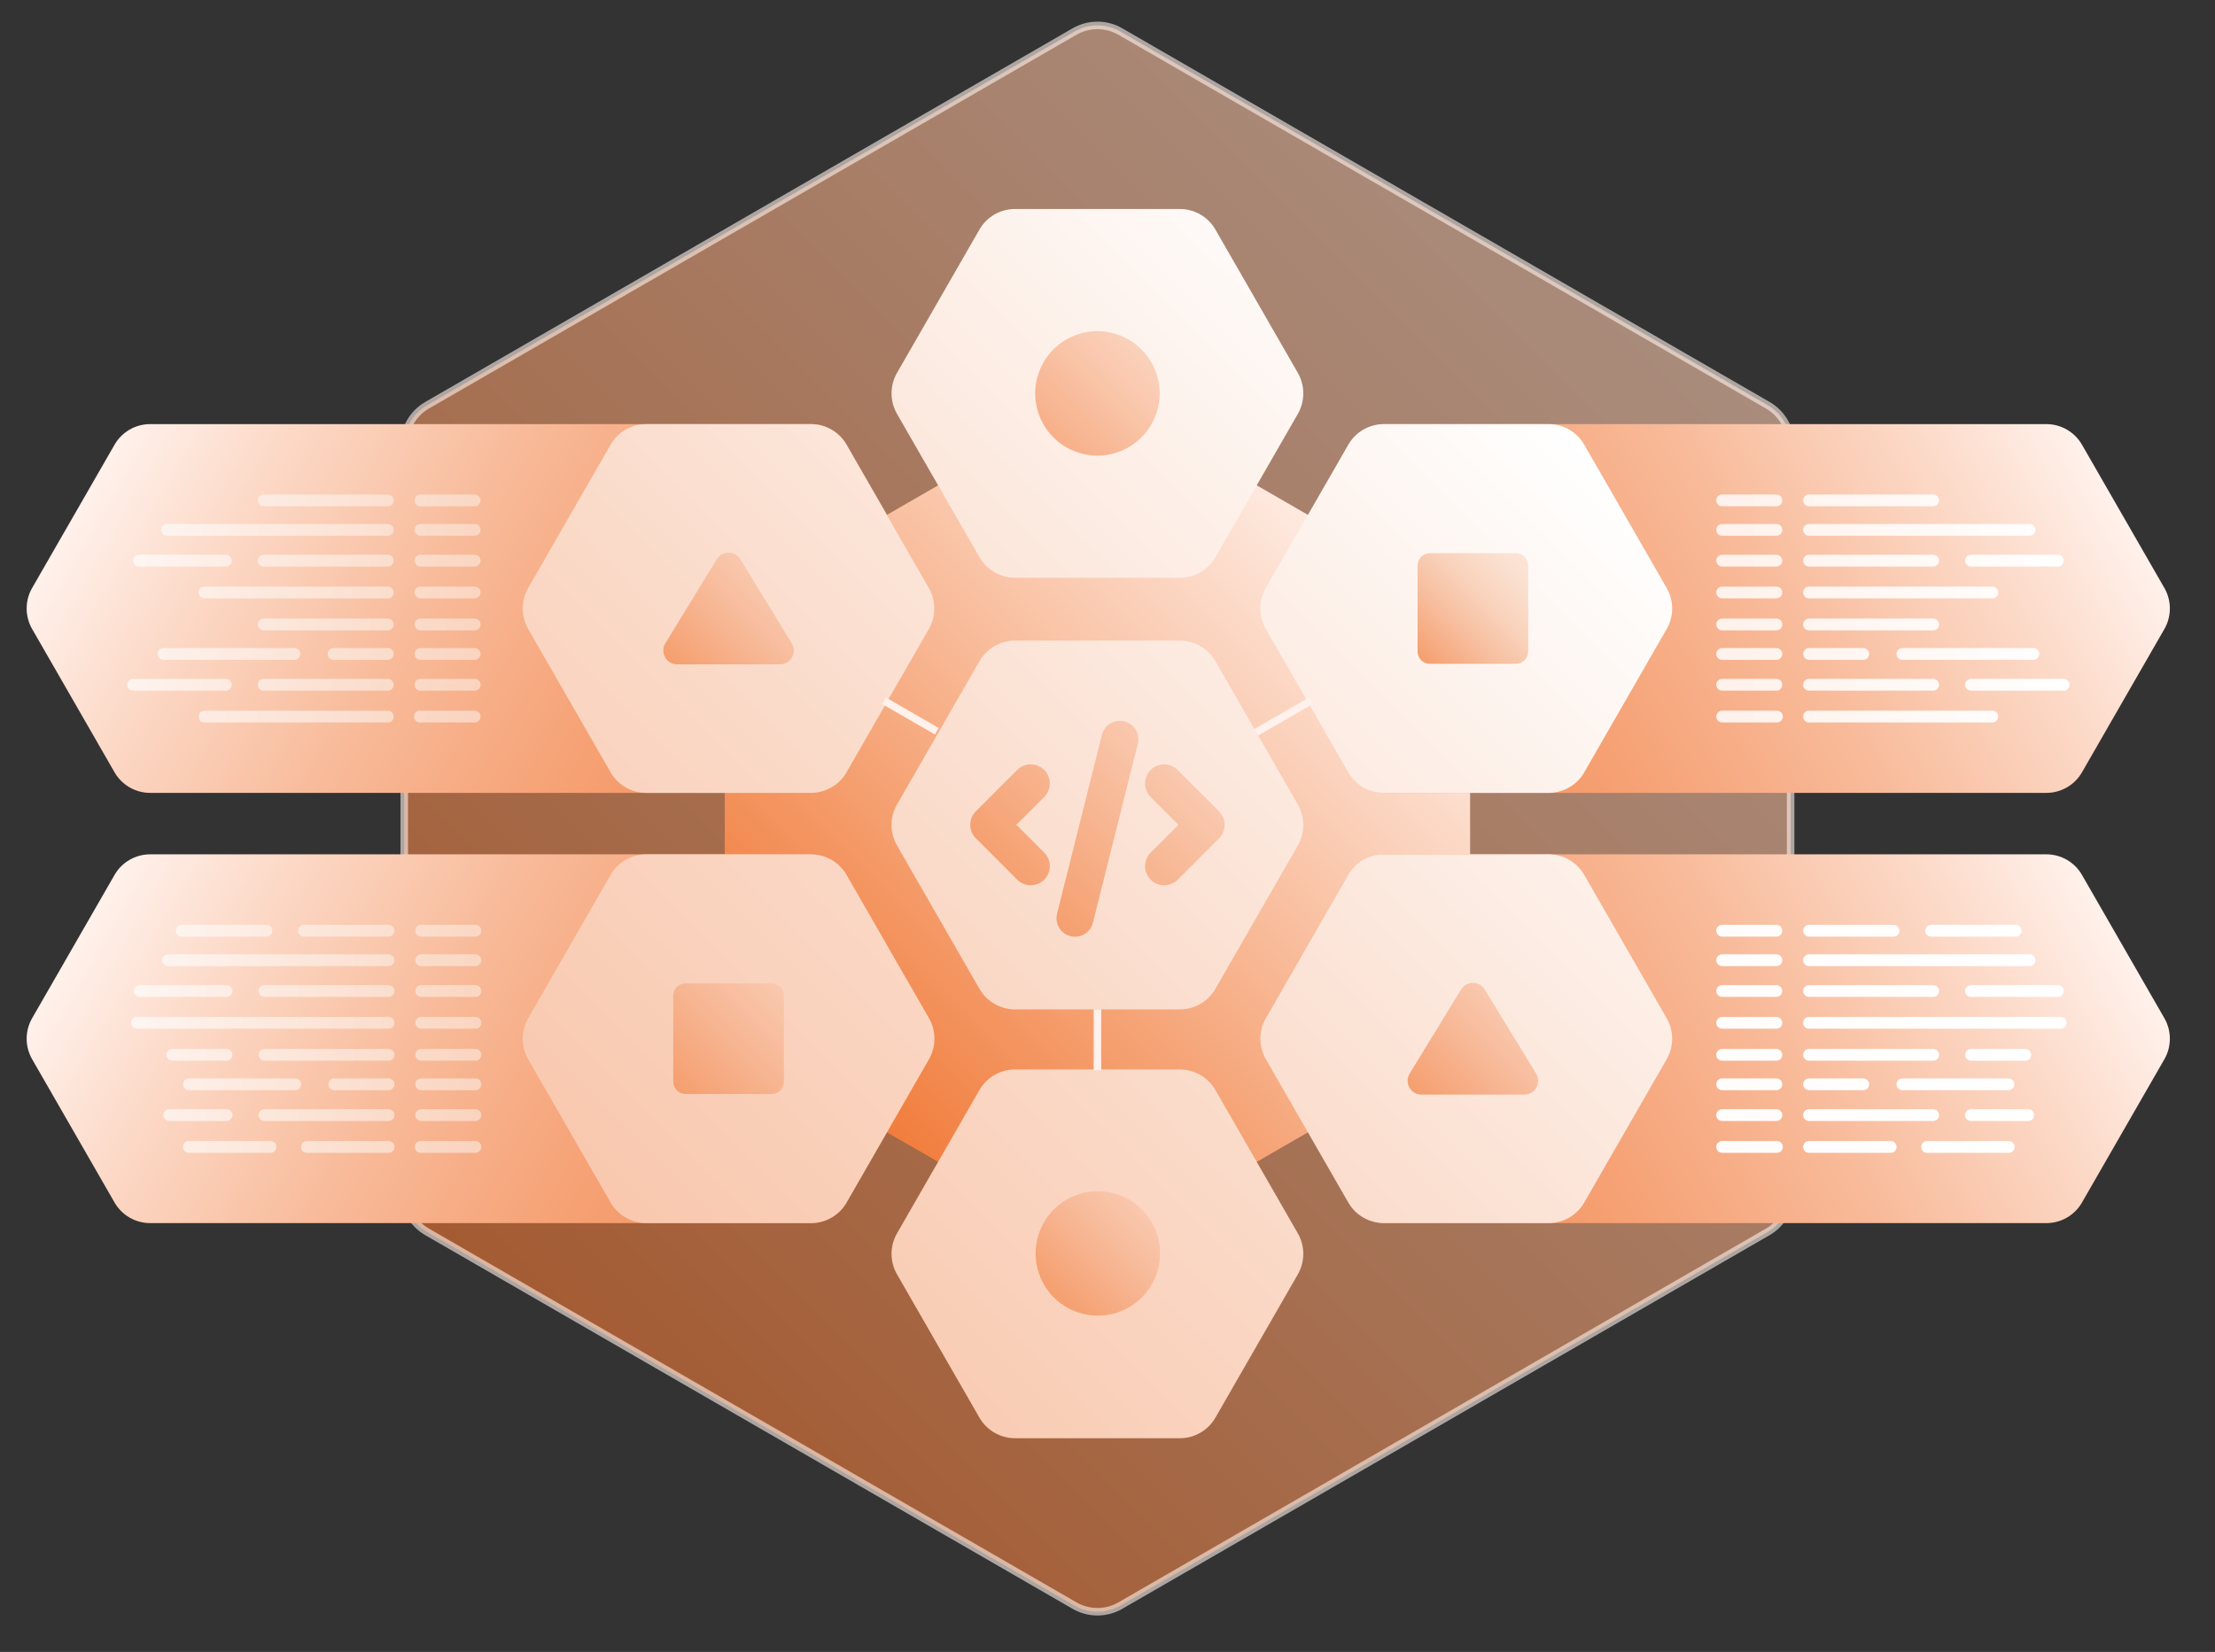 <svg viewBox="0 0 1177 878" fill="none" xmlns="http://www.w3.org/2000/svg">
<rect x="0" y="0" width="1177" height="878" fill="#333333" stroke="none"/>
<path opacity="0.6" d="M951.5 633.7V236.44C951.5 227.75 946.86 219.72 939.34 215.38L595.31 16.76C587.79 12.42 578.51 12.42 570.99 16.76L226.96 215.38C219.44 219.72 214.8 227.75 214.8 236.44V633.69C214.8 642.38 219.44 650.41 226.96 654.75L570.99 853.38C578.51 857.72 587.79 857.72 595.31 853.38L939.34 654.75C946.86 650.41 951.5 642.38 951.5 633.69V633.7Z" fill="url(#paint0_linear_1_2)" stroke="#FFF1EB" stroke-width="4" stroke-miterlimit="10"/>
<path d="M781.18 552.08V323.42L583.15 209.08L385.12 323.42V552.08L583.15 666.42L781.18 552.08Z" fill="url(#paint1_linear_1_2)"/>
<path d="M617.52 279.87C617.52 279.87 617.52 279.89 617.51 279.89V279.87H617.52Z" fill="#2D5D81"/>
<path d="M617.52 138.29L617.53 138.31V138.29H617.52Z" fill="#2D5D81"/>
<path d="M617.52 737.21C617.52 737.21 617.52 737.23 617.51 737.23V737.21H617.52Z" fill="#2D5D81"/>
<path d="M617.52 595.62L617.53 595.64V595.62H617.52Z" fill="#2D5D81"/>
<path d="M813.52 394.21C813.52 394.21 813.52 394.23 813.51 394.23V394.21H813.52Z" fill="#2D5D81"/>
<path d="M813.52 252.62L813.53 252.64V252.62H813.52Z" fill="#2D5D81"/>
<path d="M813.52 622.87C813.52 622.87 813.52 622.89 813.51 622.89V622.87H813.52Z" fill="#2D5D81"/>
<path d="M813.52 481.29L813.53 481.31V481.29H813.52Z" fill="#2D5D81"/>
<path d="M421.52 394.21C421.52 394.21 421.52 394.23 421.51 394.23V394.21H421.52Z" fill="#2D5D81"/>
<path d="M421.52 252.62L421.53 252.64V252.62H421.52Z" fill="#2D5D81"/>
<path d="M421.52 622.87C421.52 622.87 421.52 622.89 421.51 622.89V622.87H421.52Z" fill="#2D5D81"/>
<path d="M421.52 481.29L421.53 481.31V481.29H421.52Z" fill="#2D5D81"/>
<path d="M1087.43 421.42H736.23C728.45 421.42 721.21 417.23 717.34 410.48L673.52 334.28C669.68 327.57 669.68 319.27 673.5 312.59L717.35 236.34C721.2 229.61 728.45 225.42 736.22 225.42H1087.42C1095.2 225.42 1102.44 229.61 1106.31 236.36L1150.13 312.56C1153.97 319.27 1153.97 327.57 1150.15 334.25L1106.3 410.5C1102.45 417.23 1095.2 421.42 1087.43 421.42Z" fill="url(#paint2_linear_1_2)"/>
<path d="M1087.43 650.08H736.23C728.45 650.08 721.21 645.89 717.34 639.14L673.52 562.94C669.68 556.23 669.68 547.93 673.5 541.25L717.35 465C721.2 458.27 728.45 454.08 736.22 454.08H1087.42C1095.2 454.08 1102.44 458.27 1106.31 465.02L1150.13 541.22C1153.97 547.93 1153.97 556.23 1150.15 562.91L1106.3 639.16C1102.45 645.89 1095.2 650.08 1087.43 650.08Z" fill="url(#paint3_linear_1_2)"/>
<path d="M430.96 421.42H79.76C71.98 421.42 64.74 417.23 60.87 410.48L17.05 334.28C13.21 327.57 13.21 319.27 17.03 312.59L60.88 236.34C64.73 229.61 71.98 225.42 79.75 225.42H430.95C438.73 225.42 445.97 229.61 449.84 236.36L493.66 312.56C497.5 319.27 497.5 327.57 493.68 334.25L449.83 410.5C445.98 417.23 438.73 421.42 430.96 421.42Z" fill="url(#paint4_linear_1_2)"/>
<path d="M430.96 650.08H79.76C71.98 650.08 64.74 645.89 60.87 639.14L17.05 562.94C13.21 556.23 13.21 547.93 17.03 541.25L60.88 465C64.73 458.27 71.98 454.08 79.75 454.08H430.95C438.73 454.08 445.97 458.27 449.84 465.02L493.66 541.22C497.5 547.93 497.5 556.23 493.68 562.91L449.83 639.16C445.98 645.89 438.73 650.08 430.96 650.08Z" fill="url(#paint5_linear_1_2)"/>
<path d="M626.96 307.08H539.34C531.56 307.08 524.32 302.89 520.45 296.14L476.63 219.94C472.79 213.23 472.79 204.93 476.61 198.25L520.46 122C524.31 115.27 531.56 111.08 539.33 111.08H626.95C634.73 111.08 641.97 115.27 645.84 122.02L689.66 198.22C693.5 204.93 693.5 213.23 689.68 219.91L645.83 296.16C641.98 302.89 634.73 307.08 626.96 307.08ZM626.96 764.42H539.34C531.56 764.42 524.32 760.23 520.45 753.48L476.63 677.28C472.79 670.57 472.79 662.27 476.61 655.59L520.46 579.34C524.31 572.61 531.56 568.42 539.33 568.42H626.95C634.73 568.42 641.97 572.61 645.84 579.36L689.66 655.56C693.5 662.27 693.5 670.57 689.68 677.25L645.83 753.5C641.98 760.23 634.73 764.42 626.96 764.42ZM822.96 421.42H735.34C727.56 421.42 720.32 417.23 716.45 410.48L672.63 334.28C668.79 327.57 668.79 319.27 672.61 312.59L716.46 236.34C720.31 229.61 727.56 225.42 735.33 225.42H822.95C830.73 225.42 837.97 229.61 841.84 236.36L885.66 312.56C889.5 319.27 889.5 327.57 885.68 334.25L841.83 410.5C837.98 417.23 830.73 421.42 822.96 421.42ZM822.96 650.08H735.34C727.56 650.08 720.32 645.89 716.45 639.14L672.63 562.94C668.79 556.23 668.79 547.93 672.61 541.25L716.46 465C720.31 458.27 727.56 454.08 735.33 454.08H822.95C830.73 454.08 837.97 458.27 841.84 465.02L885.66 541.22C889.5 547.93 889.5 556.23 885.68 562.91L841.83 639.16C837.98 645.89 830.73 650.08 822.96 650.08ZM430.96 421.42H343.34C335.56 421.42 328.32 417.23 324.45 410.48L280.63 334.28C276.79 327.57 276.79 319.27 280.61 312.59L324.46 236.34C328.31 229.61 335.56 225.42 343.33 225.42H430.95C438.73 225.42 445.97 229.61 449.84 236.36L493.66 312.56C497.5 319.27 497.5 327.57 493.68 334.25L449.83 410.5C445.98 417.23 438.73 421.42 430.96 421.42ZM430.96 650.08H343.34C335.56 650.08 328.32 645.89 324.45 639.14L280.63 562.94C276.79 556.23 276.79 547.93 280.61 541.25L324.46 465C328.31 458.27 335.56 454.08 343.33 454.08H430.95C438.73 454.08 445.97 458.27 449.84 465.02L493.66 541.22C497.5 547.93 497.5 556.23 493.68 562.91L449.83 639.16C445.98 645.89 438.73 650.08 430.96 650.08ZM626.96 536.49H539.34C531.56 536.49 524.32 532.3 520.45 525.55L476.63 449.35C472.79 442.64 472.79 434.34 476.61 427.66L520.46 351.41C524.31 344.68 531.56 340.49 539.33 340.49H626.95C634.73 340.49 641.97 344.68 645.84 351.43L689.66 427.63C693.5 434.34 693.5 442.64 689.68 449.32L645.83 525.57C641.98 532.3 634.73 536.49 626.96 536.49Z" fill="url(#paint6_linear_1_2)"/>
<path d="M805.53 294.02H759.79C756.184 294.02 753.26 296.944 753.26 300.55V346.29C753.26 349.896 756.184 352.82 759.79 352.82H805.53C809.136 352.82 812.06 349.896 812.06 346.29V300.55C812.06 296.944 809.136 294.02 805.53 294.02Z" fill="url(#paint7_linear_1_2)"/>
<g opacity="0.78">
<path d="M583.15 176.01C569.38 176.01 556.55 184.66 551.86 198.41C545.96 215.7 555.19 234.49 572.48 240.38C576.02 241.59 579.61 242.16 583.15 242.16C596.92 242.16 609.75 233.51 614.44 219.76C620.34 202.47 611.11 183.68 593.82 177.79C590.28 176.58 586.69 176.01 583.15 176.01Z" fill="url(#paint8_linear_1_2)"/>
</g>
<path d="M776.39 525.9L749.07 570.6C746.08 575.5 749.6 581.78 755.34 581.78H809.98C815.72 581.78 819.24 575.5 816.25 570.6L788.93 525.9C786.06 521.21 779.25 521.21 776.39 525.9Z" fill="url(#paint9_linear_1_2)"/>
<path d="M554.86 467.52C558.83 463.55 558.82 457.13 554.86 453.16L540.08 438.38L554.86 423.6C558.83 419.63 558.82 413.21 554.86 409.24C550.9 405.28 544.47 405.27 540.5 409.24L518.54 431.2C514.57 435.17 514.58 441.59 518.54 445.56L540.5 467.52C544.46 471.48 550.89 471.49 554.86 467.52ZM611.44 423.61L626.22 438.39L611.44 453.17C607.47 457.14 607.48 463.56 611.44 467.53C615.4 471.49 621.83 471.5 625.8 467.53L647.76 445.57C651.73 441.6 651.72 435.18 647.76 431.21L625.8 409.25C621.84 405.29 615.41 405.28 611.44 409.25C607.47 413.22 607.48 419.64 611.44 423.61ZM568.83 497.57C574.09 498.89 579.43 495.69 580.75 490.43L604.6 395.32C605.92 390.06 602.73 384.72 597.46 383.4C594.83 382.74 592.18 383.21 590.02 384.5C587.86 385.79 586.2 387.91 585.54 390.54L561.69 485.65C560.37 490.91 563.56 496.25 568.83 497.57Z" fill="url(#paint10_linear_1_2)"/>
<path d="M583.37 633.12C569.6 633.12 556.77 641.77 552.08 655.52C546.18 672.81 555.41 691.6 572.7 697.49C576.24 698.7 579.83 699.27 583.37 699.27C597.14 699.27 609.97 690.62 614.66 676.87C620.56 659.58 611.33 640.79 594.04 634.9C590.5 633.69 586.91 633.12 583.37 633.12Z" fill="url(#paint11_linear_1_2)"/>
<path d="M410.02 522.68H364.28C360.674 522.68 357.75 525.604 357.75 529.21V574.95C357.75 578.556 360.674 581.48 364.28 581.48H410.02C413.626 581.48 416.55 578.556 416.55 574.95V529.21C416.55 525.604 413.626 522.68 410.02 522.68Z" fill="url(#paint12_linear_1_2)"/>
<path d="M380.88 297.23L353.56 341.93C350.57 346.83 354.09 353.11 359.83 353.11H414.47C420.21 353.11 423.73 346.83 420.74 341.93L393.42 297.23C390.55 292.54 383.74 292.54 380.88 297.23Z" fill="url(#paint13_linear_1_2)"/>
<path d="M583.15 536.49V568.79" stroke="#FFF1EB" stroke-width="4" stroke-miterlimit="10"/>
<path d="M696.47 372.51L667.54 389.21" stroke="#FFF1EB" stroke-width="4" stroke-miterlimit="10"/>
<path d="M497.8 388.66L469.83 372.51" stroke="#FFF1EB" stroke-width="4" stroke-miterlimit="10"/>
<path d="M943.93 284.75H915.11C913.38 284.75 911.98 283.35 911.98 281.62C911.98 279.89 913.38 278.49 915.11 278.49H943.93C945.66 278.49 947.06 279.89 947.06 281.62C947.06 283.35 945.66 284.75 943.93 284.75ZM947.06 297.99C947.06 296.26 945.66 294.86 943.93 294.86H915.11C913.38 294.86 911.98 296.26 911.98 297.99C911.98 299.72 913.38 301.12 915.11 301.12H943.93C945.66 301.12 947.06 299.72 947.06 297.99ZM1081.61 281.62C1081.61 279.89 1080.21 278.49 1078.48 278.49H961.28C959.55 278.49 958.15 279.89 958.15 281.62C958.15 283.35 959.55 284.75 961.28 284.75H1078.48C1080.21 284.75 1081.61 283.35 1081.61 281.62ZM947.06 314.91C947.06 313.18 945.66 311.78 943.93 311.78H915.11C913.38 311.78 911.98 313.18 911.98 314.91C911.98 316.64 913.38 318.04 915.11 318.04H943.93C945.66 318.04 947.06 316.64 947.06 314.91ZM1096.6 297.99C1096.6 296.26 1095.2 294.86 1093.47 294.86H1047.31C1045.58 294.86 1044.18 296.26 1044.18 297.99C1044.18 299.72 1045.58 301.12 1047.31 301.12H1093.47C1095.2 301.12 1096.6 299.72 1096.6 297.99ZM1030.37 297.99C1030.37 296.26 1028.97 294.86 1027.24 294.86H961.28C959.55 294.86 958.15 296.26 958.15 297.99C958.15 299.72 959.55 301.12 961.28 301.12H1027.24C1028.97 301.12 1030.37 299.72 1030.37 297.99ZM1061.79 314.91C1061.79 313.18 1060.45 311.78 1058.8 311.78H961.14C959.49 311.78 958.15 313.18 958.15 314.91C958.15 316.64 959.49 318.04 961.14 318.04H1058.8C1060.45 318.04 1061.79 316.64 1061.79 314.91ZM947.06 265.96C947.06 264.23 945.66 262.83 943.93 262.83H915.11C913.38 262.83 911.98 264.23 911.98 265.96C911.98 267.69 913.38 269.09 915.11 269.09H943.93C945.66 269.09 947.06 267.69 947.06 265.96ZM1030.37 265.96C1030.37 264.23 1028.97 262.83 1027.24 262.83H961.28C959.55 262.83 958.15 264.23 958.15 265.96C958.15 267.69 959.55 269.09 961.28 269.09H1027.24C1028.97 269.09 1030.37 267.69 1030.37 265.96ZM947.06 347.58C947.06 345.85 945.66 344.45 943.93 344.45H915.11C913.38 344.45 911.98 345.85 911.98 347.58C911.98 349.31 913.38 350.71 915.11 350.71H943.93C945.66 350.71 947.06 349.31 947.06 347.58ZM947.06 363.95C947.06 362.22 945.66 360.82 943.93 360.82H915.11C913.38 360.82 911.98 362.22 911.98 363.95C911.98 365.68 913.38 367.08 915.11 367.08H943.93C945.66 367.08 947.06 365.68 947.06 363.95ZM1083.61 347.58C1083.61 345.85 1082.21 344.45 1080.48 344.45H1010.91C1009.18 344.45 1007.78 345.85 1007.78 347.58C1007.78 349.31 1009.18 350.71 1010.91 350.71H1080.48C1082.21 350.71 1083.61 349.31 1083.61 347.58ZM947.37 380.86C947.37 379.13 945.97 377.73 944.24 377.73H915.11C913.38 377.73 911.98 379.13 911.98 380.86C911.98 382.59 913.38 383.99 915.11 383.99H944.24C945.97 383.99 947.37 382.59 947.37 380.86ZM1099.72 363.95C1099.72 362.22 1098.32 360.82 1096.59 360.82H1047.31C1045.58 360.82 1044.18 362.22 1044.18 363.95C1044.18 365.68 1045.58 367.08 1047.31 367.08H1096.59C1098.32 367.08 1099.72 365.68 1099.72 363.95ZM993.24 347.58C993.24 345.85 991.84 344.45 990.11 344.45H961.29C959.56 344.45 958.16 345.85 958.16 347.58C958.16 349.31 959.56 350.71 961.29 350.71H990.11C991.84 350.71 993.24 349.31 993.24 347.58ZM1030.37 363.95C1030.37 362.22 1028.97 360.82 1027.24 360.82H961.28C959.55 360.82 958.15 362.22 958.15 363.95C958.15 365.68 959.55 367.08 961.28 367.08H1027.24C1028.97 367.08 1030.37 365.68 1030.37 363.95ZM1061.79 380.86C1061.79 379.13 1060.45 377.73 1058.8 377.73H961.14C959.49 377.73 958.15 379.13 958.15 380.86C958.15 382.59 959.49 383.99 961.14 383.99H1058.8C1060.45 383.99 1061.79 382.59 1061.79 380.86ZM947.06 331.91C947.06 330.18 945.66 328.78 943.93 328.78H915.11C913.38 328.78 911.98 330.18 911.98 331.91C911.98 333.64 913.38 335.04 915.11 335.04H943.93C945.66 335.04 947.06 333.64 947.06 331.91ZM1030.37 331.91C1030.37 330.18 1028.97 328.78 1027.24 328.78H961.28C959.55 328.78 958.15 330.18 958.15 331.91C958.15 333.64 959.55 335.04 961.28 335.04H1027.24C1028.97 335.04 1030.37 333.64 1030.37 331.91Z" fill="url(#paint14_linear_1_2)"/>
<path d="M943.93 513.48H915.11C913.38 513.48 911.98 512.08 911.98 510.35C911.98 508.62 913.38 507.22 915.11 507.22H943.93C945.66 507.22 947.06 508.62 947.06 510.35C947.06 512.08 945.66 513.48 943.93 513.48ZM947.06 526.72C947.06 524.99 945.66 523.59 943.93 523.59H915.11C913.38 523.59 911.98 524.99 911.98 526.72C911.98 528.45 913.38 529.85 915.11 529.85H943.93C945.66 529.85 947.06 528.45 947.06 526.72ZM1081.61 510.35C1081.61 508.62 1080.21 507.22 1078.48 507.22H961.28C959.55 507.22 958.15 508.62 958.15 510.35C958.15 512.08 959.55 513.48 961.28 513.48H1078.48C1080.21 513.48 1081.61 512.08 1081.61 510.35ZM947.06 543.63C947.06 541.9 945.66 540.5 943.93 540.5H915.11C913.38 540.5 911.98 541.9 911.98 543.63C911.98 545.36 913.38 546.76 915.11 546.76H943.93C945.66 546.76 947.06 545.36 947.06 543.63ZM1096.6 526.72C1096.6 524.99 1095.2 523.59 1093.47 523.59H1047.31C1045.58 523.59 1044.18 524.99 1044.18 526.72C1044.18 528.45 1045.58 529.85 1047.31 529.85H1093.47C1095.2 529.85 1096.6 528.45 1096.6 526.72ZM1030.37 526.72C1030.37 524.99 1028.97 523.59 1027.24 523.59H961.28C959.55 523.59 958.15 524.99 958.15 526.72C958.15 528.45 959.55 529.85 961.28 529.85H1027.24C1028.97 529.85 1030.37 528.45 1030.37 526.72ZM1098.09 543.63C1098.09 541.9 1096.75 540.5 1095.1 540.5H961.14C959.49 540.5 958.15 541.9 958.15 543.63C958.15 545.36 959.49 546.76 961.14 546.76H1095.1C1096.75 546.76 1098.09 545.36 1098.09 543.63ZM947.06 494.69C947.06 492.96 945.66 491.56 943.93 491.56H915.11C913.38 491.56 911.98 492.96 911.98 494.69C911.98 496.42 913.38 497.82 915.11 497.82H943.93C945.66 497.82 947.06 496.42 947.06 494.69ZM1009.35 494.69C1009.35 492.96 1007.95 491.56 1006.22 491.56H961.28C959.55 491.56 958.15 492.96 958.15 494.69C958.15 496.42 959.55 497.82 961.28 497.82H1006.22C1007.95 497.82 1009.35 496.42 1009.35 494.69ZM1074.24 494.69C1074.24 492.96 1072.84 491.56 1071.11 491.56H1026.17C1024.44 491.56 1023.04 492.96 1023.04 494.69C1023.04 496.42 1024.44 497.82 1026.17 497.82H1071.11C1072.84 497.82 1074.24 496.42 1074.24 494.69ZM947.06 576.3C947.06 574.57 945.66 573.17 943.93 573.17H915.11C913.38 573.17 911.98 574.57 911.98 576.3C911.98 578.03 913.38 579.43 915.11 579.43H943.93C945.66 579.43 947.06 578.03 947.06 576.3ZM947.06 592.67C947.06 590.94 945.66 589.54 943.93 589.54H915.11C913.38 589.54 911.98 590.94 911.98 592.67C911.98 594.4 913.38 595.8 915.11 595.8H943.93C945.66 595.8 947.06 594.4 947.06 592.67ZM1070.39 576.3C1070.39 574.57 1068.99 573.17 1067.26 573.17H1010.91C1009.18 573.17 1007.78 574.57 1007.78 576.3C1007.78 578.03 1009.18 579.43 1010.91 579.43H1067.26C1068.99 579.43 1070.39 578.03 1070.39 576.3ZM947.37 609.59C947.37 607.86 945.97 606.46 944.24 606.46H915.11C913.38 606.46 911.98 607.86 911.98 609.59C911.98 611.32 913.38 612.72 915.11 612.72H944.24C945.97 612.72 947.37 611.32 947.37 609.59ZM1080.89 592.67C1080.89 590.94 1079.49 589.54 1077.76 589.54H1047.31C1045.58 589.54 1044.18 590.94 1044.18 592.67C1044.18 594.4 1045.58 595.8 1047.31 595.8H1077.76C1079.49 595.8 1080.89 594.4 1080.89 592.67ZM993.24 576.3C993.24 574.57 991.84 573.17 990.11 573.17H961.29C959.56 573.17 958.16 574.57 958.16 576.3C958.16 578.03 959.56 579.43 961.29 579.43H990.11C991.84 579.43 993.24 578.03 993.24 576.3ZM1030.37 592.67C1030.37 590.94 1028.97 589.54 1027.24 589.54H961.28C959.55 589.54 958.15 590.94 958.15 592.67C958.15 594.4 959.55 595.8 961.28 595.8H1027.24C1028.97 595.8 1030.37 594.4 1030.37 592.67ZM1007.79 609.59C1007.79 607.86 1006.45 606.46 1004.8 606.46H961.14C959.49 606.46 958.15 607.86 958.15 609.59C958.15 611.32 959.49 612.72 961.14 612.72H1004.8C1006.45 612.72 1007.79 611.32 1007.79 609.59ZM947.06 560.64C947.06 558.91 945.66 557.51 943.93 557.51H915.11C913.38 557.51 911.98 558.91 911.98 560.64C911.98 562.37 913.38 563.77 915.11 563.77H943.93C945.66 563.77 947.06 562.37 947.06 560.64ZM1030.37 560.64C1030.37 558.91 1028.97 557.51 1027.24 557.51H961.28C959.55 557.51 958.15 558.91 958.15 560.64C958.15 562.37 959.55 563.77 961.28 563.77H1027.24C1028.97 563.77 1030.37 562.37 1030.37 560.64ZM1079.33 560.64C1079.33 558.91 1077.93 557.51 1076.2 557.51H1047.38C1045.65 557.51 1044.25 558.91 1044.25 560.64C1044.25 562.37 1045.65 563.77 1047.38 563.77H1076.2C1077.93 563.77 1079.33 562.37 1079.33 560.64ZM1070.52 609.59C1070.52 607.86 1069.18 606.46 1067.53 606.46H1023.87C1022.22 606.46 1020.88 607.86 1020.88 609.59C1020.88 611.32 1022.22 612.72 1023.87 612.72H1067.53C1069.18 612.72 1070.52 611.32 1070.52 609.59Z" fill="url(#paint15_linear_1_2)"/>
<path opacity="0.7" d="M220.28 281.62C220.28 279.89 221.68 278.49 223.41 278.49H252.23C253.96 278.49 255.36 279.89 255.36 281.62C255.36 283.35 253.96 284.75 252.23 284.75H223.41C221.68 284.75 220.28 283.35 220.28 281.62ZM223.41 301.12H252.23C253.96 301.12 255.36 299.72 255.36 297.99C255.36 296.26 253.96 294.86 252.23 294.86H223.41C221.68 294.86 220.28 296.26 220.28 297.99C220.28 299.72 221.68 301.12 223.41 301.12ZM88.86 284.75H206.06C207.79 284.75 209.19 283.35 209.19 281.62C209.19 279.89 207.79 278.49 206.06 278.49H88.86C87.13 278.49 85.73 279.89 85.73 281.62C85.73 283.35 87.13 284.75 88.86 284.75ZM223.41 318.04H252.23C253.96 318.04 255.36 316.64 255.36 314.91C255.36 313.18 253.96 311.78 252.23 311.78H223.41C221.68 311.78 220.28 313.18 220.28 314.91C220.28 316.64 221.68 318.04 223.41 318.04ZM73.87 301.12H120.03C121.76 301.12 123.16 299.72 123.16 297.99C123.16 296.26 121.76 294.86 120.03 294.86H73.87C72.14 294.86 70.74 296.26 70.74 297.99C70.74 299.72 72.14 301.12 73.87 301.12ZM140.1 301.12H206.06C207.79 301.12 209.19 299.72 209.19 297.99C209.19 296.26 207.79 294.86 206.06 294.86H140.1C138.37 294.86 136.97 296.26 136.97 297.99C136.97 299.72 138.37 301.12 140.1 301.12ZM108.54 318.04H206.2C207.85 318.04 209.19 316.64 209.19 314.91C209.19 313.18 207.85 311.78 206.2 311.78H108.54C106.89 311.78 105.55 313.18 105.55 314.91C105.55 316.64 106.89 318.04 108.54 318.04ZM223.41 269.09H252.23C253.96 269.09 255.36 267.69 255.36 265.96C255.36 264.23 253.96 262.83 252.23 262.83H223.41C221.68 262.83 220.28 264.23 220.28 265.96C220.28 267.69 221.68 269.09 223.41 269.09ZM140.1 269.09H206.06C207.79 269.09 209.19 267.69 209.19 265.96C209.19 264.23 207.79 262.83 206.06 262.83H140.1C138.37 262.83 136.97 264.23 136.97 265.96C136.97 267.69 138.37 269.09 140.1 269.09ZM223.41 350.7H252.23C253.96 350.7 255.36 349.3 255.36 347.57C255.36 345.84 253.96 344.44 252.23 344.44H223.41C221.68 344.44 220.28 345.84 220.28 347.57C220.28 349.3 221.68 350.7 223.41 350.7ZM223.41 367.07H252.23C253.96 367.07 255.36 365.67 255.36 363.94C255.36 362.21 253.96 360.81 252.23 360.81H223.41C221.68 360.81 220.28 362.21 220.28 363.94C220.28 365.67 221.68 367.07 223.41 367.07ZM86.86 350.7H156.43C158.16 350.7 159.56 349.3 159.56 347.57C159.56 345.84 158.16 344.44 156.43 344.44H86.86C85.13 344.44 83.73 345.84 83.73 347.57C83.73 349.3 85.13 350.7 86.86 350.7ZM223.1 383.99H252.23C253.96 383.99 255.36 382.59 255.36 380.86C255.36 379.13 253.96 377.73 252.23 377.73H223.1C221.37 377.73 219.97 379.13 219.97 380.86C219.97 382.59 221.37 383.99 223.1 383.99ZM70.75 367.07H120.03C121.76 367.07 123.16 365.67 123.16 363.94C123.16 362.21 121.76 360.81 120.03 360.81H70.75C69.02 360.81 67.62 362.21 67.62 363.94C67.62 365.67 69.02 367.07 70.75 367.07ZM177.24 350.7H206.06C207.79 350.7 209.19 349.3 209.19 347.57C209.19 345.84 207.79 344.44 206.06 344.44H177.24C175.51 344.44 174.11 345.84 174.11 347.57C174.11 349.3 175.51 350.7 177.24 350.7ZM140.1 367.07H206.06C207.79 367.07 209.19 365.67 209.19 363.94C209.19 362.21 207.79 360.81 206.06 360.81H140.1C138.37 360.81 136.97 362.21 136.97 363.94C136.97 365.67 138.37 367.07 140.1 367.07ZM108.54 383.99H206.2C207.85 383.99 209.19 382.59 209.19 380.86C209.19 379.13 207.85 377.73 206.2 377.73H108.54C106.89 377.73 105.55 379.13 105.55 380.86C105.55 382.59 106.89 383.99 108.54 383.99ZM223.41 335.04H252.23C253.96 335.04 255.36 333.64 255.36 331.91C255.36 330.18 253.96 328.78 252.23 328.78H223.41C221.68 328.78 220.28 330.18 220.28 331.91C220.28 333.64 221.68 335.04 223.41 335.04ZM140.1 335.04H206.06C207.79 335.04 209.19 333.64 209.19 331.91C209.19 330.18 207.79 328.78 206.06 328.78H140.1C138.37 328.78 136.97 330.18 136.97 331.91C136.97 333.64 138.37 335.04 140.1 335.04Z" fill="url(#paint16_linear_1_2)"/>
<path opacity="0.7" d="M220.69 510.35C220.69 508.62 222.09 507.22 223.82 507.22H252.64C254.37 507.22 255.77 508.62 255.77 510.35C255.77 512.08 254.37 513.48 252.64 513.48H223.82C222.09 513.48 220.69 512.08 220.69 510.35ZM223.81 529.85H252.63C254.36 529.85 255.76 528.45 255.76 526.72C255.76 524.99 254.36 523.59 252.63 523.59H223.81C222.08 523.59 220.68 524.99 220.68 526.72C220.68 528.45 222.08 529.85 223.81 529.85ZM89.26 513.48H206.46C208.19 513.48 209.59 512.08 209.59 510.35C209.59 508.62 208.19 507.22 206.46 507.22H89.26C87.53 507.22 86.13 508.62 86.13 510.35C86.13 512.08 87.53 513.48 89.26 513.48ZM223.81 546.76H252.63C254.36 546.76 255.76 545.36 255.76 543.63C255.76 541.9 254.36 540.5 252.63 540.5H223.81C222.08 540.5 220.68 541.9 220.68 543.63C220.68 545.36 222.08 546.76 223.81 546.76ZM74.28 529.85H120.44C122.17 529.85 123.57 528.45 123.57 526.72C123.57 524.99 122.17 523.59 120.44 523.59H74.28C72.55 523.59 71.15 524.99 71.15 526.72C71.15 528.45 72.55 529.85 74.28 529.85ZM140.5 529.85H206.46C208.19 529.85 209.59 528.45 209.59 526.72C209.59 524.99 208.19 523.59 206.46 523.59H140.5C138.77 523.59 137.37 524.99 137.37 526.72C137.37 528.45 138.77 529.85 140.5 529.85ZM72.64 546.76H206.6C208.25 546.76 209.59 545.36 209.59 543.63C209.59 541.9 208.25 540.5 206.6 540.5H72.64C70.99 540.5 69.65 541.9 69.65 543.63C69.65 545.36 70.99 546.76 72.64 546.76ZM223.81 497.81H252.63C254.36 497.81 255.76 496.41 255.76 494.68C255.76 492.95 254.36 491.55 252.63 491.55H223.81C222.08 491.55 220.68 492.95 220.68 494.68C220.68 496.41 222.08 497.81 223.81 497.81ZM161.52 497.81H206.46C208.19 497.81 209.59 496.41 209.59 494.68C209.59 492.95 208.19 491.55 206.46 491.55H161.52C159.79 491.55 158.39 492.95 158.39 494.68C158.39 496.41 159.79 497.81 161.52 497.81ZM96.63 497.81H141.57C143.3 497.81 144.7 496.41 144.7 494.68C144.7 492.95 143.3 491.55 141.57 491.55H96.63C94.9 491.55 93.5 492.95 93.5 494.68C93.5 496.41 94.9 497.81 96.63 497.81ZM223.81 579.43H252.63C254.36 579.43 255.76 578.03 255.76 576.3C255.76 574.57 254.36 573.17 252.63 573.17H223.81C222.08 573.17 220.68 574.57 220.68 576.3C220.68 578.03 222.08 579.43 223.81 579.43ZM223.81 595.8H252.63C254.36 595.8 255.76 594.4 255.76 592.67C255.76 590.94 254.36 589.54 252.63 589.54H223.81C222.08 589.54 220.68 590.94 220.68 592.67C220.68 594.4 222.08 595.8 223.81 595.8ZM100.48 579.43H156.83C158.56 579.43 159.96 578.03 159.96 576.3C159.96 574.57 158.56 573.17 156.83 573.17H100.48C98.75 573.17 97.35 574.57 97.35 576.3C97.35 578.03 98.75 579.43 100.48 579.43ZM223.5 612.72H252.63C254.36 612.72 255.76 611.32 255.76 609.59C255.76 607.86 254.36 606.46 252.63 606.46H223.5C221.77 606.46 220.37 607.86 220.37 609.59C220.37 611.32 221.77 612.72 223.5 612.72ZM89.98 595.8H120.43C122.16 595.8 123.56 594.4 123.56 592.67C123.56 590.94 122.16 589.54 120.43 589.54H89.98C88.25 589.54 86.85 590.94 86.85 592.67C86.85 594.4 88.25 595.8 89.98 595.8ZM177.64 579.43H206.46C208.19 579.43 209.59 578.03 209.59 576.3C209.59 574.57 208.19 573.17 206.46 573.17H177.64C175.91 573.17 174.51 574.57 174.51 576.3C174.51 578.03 175.91 579.43 177.64 579.43ZM140.5 595.8H206.46C208.19 595.8 209.59 594.4 209.59 592.67C209.59 590.94 208.19 589.54 206.46 589.54H140.5C138.77 589.54 137.37 590.94 137.37 592.67C137.37 594.4 138.77 595.8 140.5 595.8ZM162.94 612.72H206.6C208.25 612.72 209.59 611.32 209.59 609.59C209.59 607.86 208.25 606.46 206.6 606.46H162.94C161.29 606.46 159.95 607.86 159.95 609.59C159.95 611.32 161.29 612.72 162.94 612.72ZM223.81 563.77H252.63C254.36 563.77 255.76 562.37 255.76 560.64C255.76 558.91 254.36 557.51 252.63 557.51H223.81C222.08 557.51 220.68 558.91 220.68 560.64C220.68 562.37 222.08 563.77 223.81 563.77ZM140.5 563.77H206.46C208.19 563.77 209.59 562.37 209.59 560.64C209.59 558.91 208.19 557.51 206.46 557.51H140.5C138.77 557.51 137.37 558.91 137.37 560.64C137.37 562.37 138.77 563.77 140.5 563.77ZM91.54 563.77H120.36C122.09 563.77 123.49 562.37 123.49 560.64C123.49 558.91 122.09 557.51 120.36 557.51H91.54C89.81 557.51 88.41 558.91 88.41 560.64C88.41 562.37 89.81 563.77 91.54 563.77ZM100.21 612.72H143.87C145.52 612.72 146.86 611.32 146.86 609.59C146.86 607.86 145.52 606.46 143.87 606.46H100.21C98.56 606.46 97.22 607.86 97.22 609.59C97.22 611.32 98.56 612.72 100.21 612.72Z" fill="url(#paint17_linear_1_2)"/>
<defs>
<linearGradient id="paint0_linear_1_2" x1="294.63" y1="723.59" x2="871.67" y2="146.54" gradientUnits="userSpaceOnUse">
<stop stop-color="#F07632"/>
<stop offset="0.38" stop-color="#F39865"/>
<stop offset="0.8" stop-color="#F7BA99"/>
<stop offset="1" stop-color="#F9C8AE"/>
</linearGradient>
<linearGradient id="paint1_linear_1_2" x1="426.97" y1="593.93" x2="739.33" y2="281.57" gradientUnits="userSpaceOnUse">
<stop stop-color="#F07632"/>
<stop offset="0.59" stop-color="#F9C0A1"/>
<stop offset="1" stop-color="#FFF1EB"/>
</linearGradient>
<linearGradient id="paint2_linear_1_2" x1="728.26" y1="429.4" x2="1095.39" y2="217.44" gradientUnits="userSpaceOnUse">
<stop stop-color="#F4915C"/>
<stop offset="0.13" stop-color="#F49563"/>
<stop offset="0.32" stop-color="#F6A377"/>
<stop offset="0.56" stop-color="#F8BA99"/>
<stop offset="0.82" stop-color="#FCD9C7"/>
<stop offset="1" stop-color="#FFF1EB"/>
</linearGradient>
<linearGradient id="paint3_linear_1_2" x1="728.26" y1="658.06" x2="1095.39" y2="446.1" gradientUnits="userSpaceOnUse">
<stop stop-color="#F4915C"/>
<stop offset="0.13" stop-color="#F49563"/>
<stop offset="0.32" stop-color="#F6A377"/>
<stop offset="0.56" stop-color="#F8BA99"/>
<stop offset="0.82" stop-color="#FCD9C7"/>
<stop offset="1" stop-color="#FFF1EB"/>
</linearGradient>
<linearGradient id="paint4_linear_1_2" x1="71.8" y1="217.44" x2="438.92" y2="429.4" gradientUnits="userSpaceOnUse">
<stop stop-color="#FFF1EB"/>
<stop offset="0.18" stop-color="#FCD9C7"/>
<stop offset="0.44" stop-color="#F8BA99"/>
<stop offset="0.68" stop-color="#F6A377"/>
<stop offset="0.87" stop-color="#F49563"/>
<stop offset="1" stop-color="#F4915C"/>
</linearGradient>
<linearGradient id="paint5_linear_1_2" x1="71.8" y1="446.1" x2="438.92" y2="658.06" gradientUnits="userSpaceOnUse">
<stop stop-color="#FFF1EB"/>
<stop offset="0.18" stop-color="#FCD9C7"/>
<stop offset="0.44" stop-color="#F8BA99"/>
<stop offset="0.68" stop-color="#F6A377"/>
<stop offset="0.87" stop-color="#F49563"/>
<stop offset="1" stop-color="#F4915C"/>
</linearGradient>
<linearGradient id="paint6_linear_1_2" x1="352.57" y1="668.33" x2="813.73" y2="207.17" gradientUnits="userSpaceOnUse">
<stop stop-color="#F9C8AE"/>
<stop offset="0.36" stop-color="#FAD9C7"/>
<stop offset="1" stop-color="white"/>
</linearGradient>
<linearGradient id="paint7_linear_1_2" x1="755.17" y1="350.9" x2="810.15" y2="295.93" gradientUnits="userSpaceOnUse">
<stop stop-color="#F59F6F"/>
<stop offset="0.32" stop-color="#F7BC9B"/>
<stop offset="0.6" stop-color="#F9D2BB"/>
<stop offset="0.84" stop-color="#FADFCE"/>
<stop offset="1" stop-color="#FBE4D6"/>
</linearGradient>
<linearGradient id="paint8_linear_1_2" x1="559.76" y1="232.47" x2="606.53" y2="185.7" gradientUnits="userSpaceOnUse">
<stop stop-color="#F59F6F"/>
<stop offset="0.63" stop-color="#F7BA99"/>
<stop offset="1" stop-color="#F9C8AE"/>
</linearGradient>
<linearGradient id="paint9_linear_1_2" x1="759.45" y1="588.95" x2="805.87" y2="542.53" gradientUnits="userSpaceOnUse">
<stop stop-color="#F59F6F"/>
<stop offset="0.63" stop-color="#F7BA99"/>
<stop offset="1" stop-color="#F9C8AE"/>
</linearGradient>
<linearGradient id="paint10_linear_1_2" x1="545.41" y1="476.13" x2="619.04" y2="402.5" gradientUnits="userSpaceOnUse">
<stop stop-color="#F59F6F"/>
<stop offset="1" stop-color="#F9C8AE"/>
</linearGradient>
<linearGradient id="paint11_linear_1_2" x1="559.99" y1="689.58" x2="606.76" y2="642.81" gradientUnits="userSpaceOnUse">
<stop stop-color="#F59F6F"/>
<stop offset="0.63" stop-color="#F7BA99"/>
<stop offset="1" stop-color="#F9C8AE"/>
</linearGradient>
<linearGradient id="paint12_linear_1_2" x1="359.66" y1="579.57" x2="414.64" y2="524.6" gradientUnits="userSpaceOnUse">
<stop stop-color="#F59F6F"/>
<stop offset="0.63" stop-color="#F7BA99"/>
<stop offset="1" stop-color="#F9C8AE"/>
</linearGradient>
<linearGradient id="paint13_linear_1_2" x1="363.94" y1="360.28" x2="410.36" y2="313.87" gradientUnits="userSpaceOnUse">
<stop stop-color="#F59F6F"/>
<stop offset="0.63" stop-color="#F7BA99"/>
<stop offset="1" stop-color="#F9C8AE"/>
</linearGradient>
<linearGradient id="paint14_linear_1_2" x1="911.98" y1="323.41" x2="1099.72" y2="323.41" gradientUnits="userSpaceOnUse">
<stop stop-color="#FFF1EB"/>
<stop offset="1" stop-color="white"/>
</linearGradient>
<linearGradient id="paint15_linear_1_2" x1="6.50311e-05" y1="552.14" x2="1098.09" y2="552.14" gradientUnits="userSpaceOnUse">
<stop stop-color="#FFF1EB"/>
<stop offset="1" stop-color="white"/>
</linearGradient>
<linearGradient id="paint16_linear_1_2" x1="255.36" y1="323.41" x2="67.62" y2="323.41" gradientUnits="userSpaceOnUse">
<stop stop-color="#FBE4D6"/>
<stop offset="1" stop-color="white"/>
</linearGradient>
<linearGradient id="paint17_linear_1_2" x1="255.76" y1="552.14" x2="69.66" y2="552.14" gradientUnits="userSpaceOnUse">
<stop stop-color="#FBE4D6"/>
<stop offset="1" stop-color="white"/>
</linearGradient>
</defs>
</svg>
